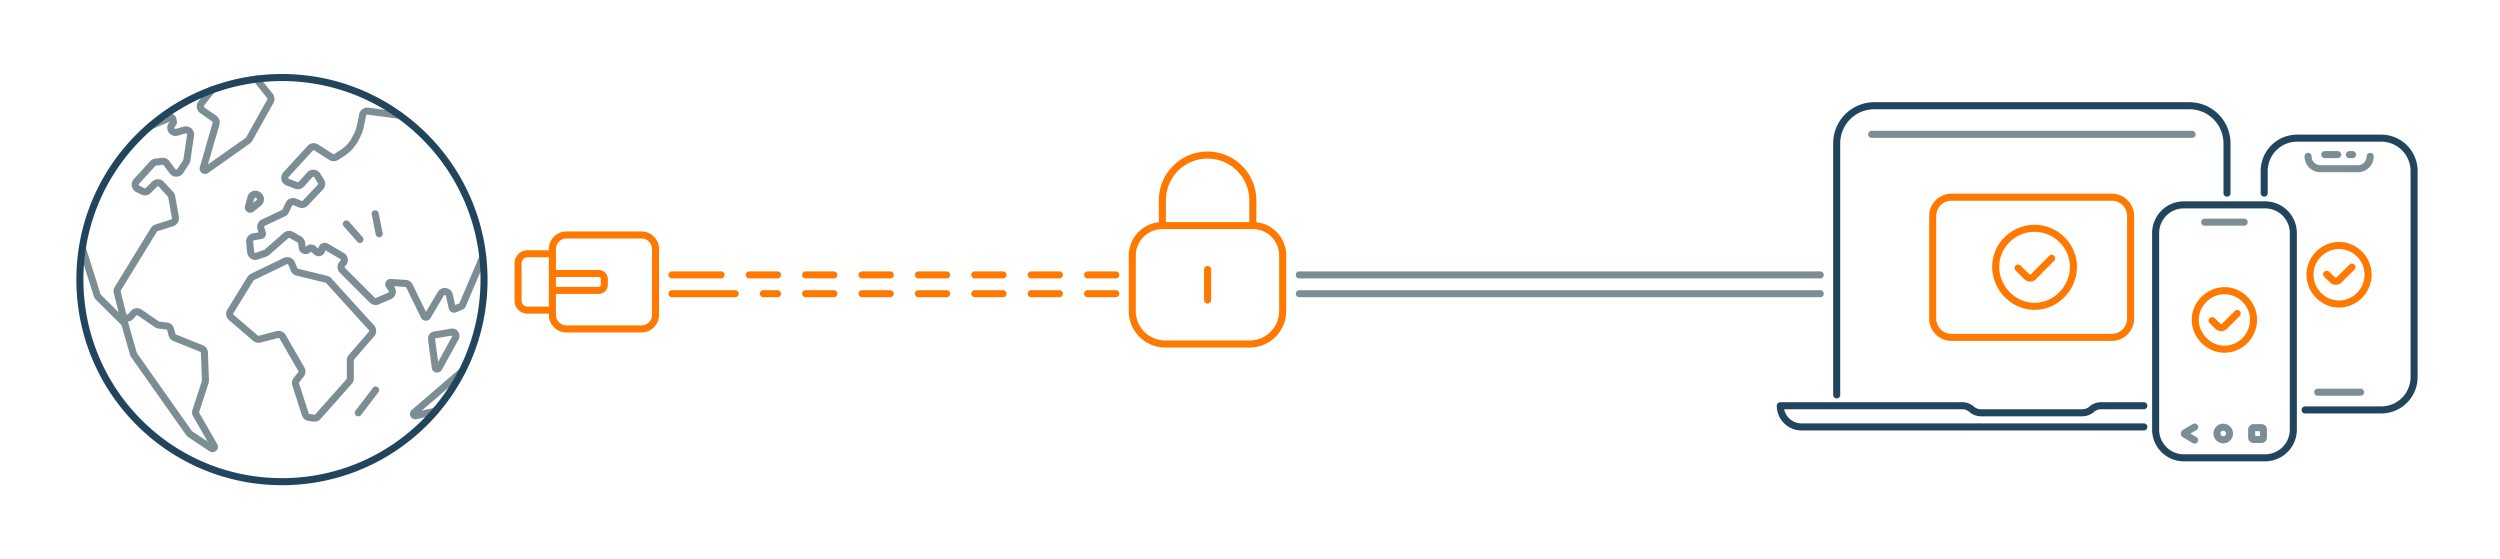 <svg width="532" height="119" fill="none" xmlns="http://www.w3.org/2000/svg"><g stroke-width="1.5" stroke-linecap="round" stroke-linejoin="round"><path d="M247.35 48v0a6.4 6.4 0 00-6.4 6.4v11.8a7 7 0 007 7h18a7 7 0 007-7V54.35A6.35 6.35 0 00266.6 48v0m-19.25 0v-5.375A9.625 9.625 0 01256.975 33v0a9.625 9.625 0 019.625 9.625V48m-19.25 0h19.25m-149.05 6h-5.301a2 2 0 00-2 2v8a2 2 0 002 2h5.301m0-12v12m0-12v-1a3 3 0 013-3h15.949a3 3 0 013 3v14a3 3 0 01-3 3H120.55a3 3 0 01-3-3v-1m0-12v4.2h9.85a1.2 1.2 0 011.2 1.2v1.2a1.2 1.2 0 01-1.2 1.2h-9.85V66m44.892-3.5h3m-6-4h6m6 4h6m-6-4h6m6 4h6m-6-4h6m6 4h6m-6-4h6m6 4h6m-6-4h6m6 4h6m-6-4h6m6 4h6m-6-4h6m-94.449 4h13.449m-13.449-4h10.447m347.059-1.654l-2.738 2.716a1 1 0 01-1.398.01l-1.246-1.2m-19.037 8.343l-2.699 2.708a1 1 0 01-1.402.015l-1.242-1.197m-34.152-13.273l-3.859 3.908a1 1 0 01-1.415.008l-1.863-1.841m-172.472.307v6.5m240.754.844c-3.399 0-6.161-2.89-6.161-6.263 0-3.344 2.802-6.186 6.161-6.186 3.379 0 6.201 2.796 6.201 6.186 0 3.419-2.766 6.263-6.201 6.263zm-30.581 3.352c0-3.328 2.882-6.186 6.201-6.186 3.375 0 6.201 2.804 6.201 6.186 0 3.411-2.771 6.263-6.201 6.263-3.369 0-6.201-2.937-6.201-6.263zM424.69 56.768c0-4.539 3.761-8.18 8.268-8.18 4.478 0 8.268 3.665 8.268 8.18 0 4.52-3.702 8.416-8.268 8.416-4.549 0-8.268-3.894-8.268-8.416zm28.703-10.804v21.827a4 4 0 01-4 4h-34.118a4 4 0 01-4-4V45.964a4 4 0 014-4h34.118a4 4 0 014 4z" stroke="#FF7800"/><path d="M497.458 32.9h-2.745m9.667.371v0a2.629 2.629 0 01-2.629 2.629h-7.963a2.629 2.629 0 01-2.629-2.629v0m9.461-.371h-.657m-22.404 14.376h-8.418m33.192 36.186h-9.128m-26.729-54.875h-68.201m68.744 62.287l-2.086 1.218a.2.2 0 000 .345l2.086 1.218M276.488 62.5h110.86m-110.86-4h110.86m-311.1 29.35L79.942 83m12.639 4.5l-4.093.97c-.408.097-.67-.42-.353-.692l10.178-8.738M73.699 47.65l2.897 3.3m3.247-5.45l.85 4.25m22.046 4.982L98.39 64.968a.4.4 0 01-.214.213l-1.407.586a.4.4 0 01-.544-.282l-.596-2.668c-.197-.885-1.375-1.072-1.836-.292l-2.83 4.785a.4.4 0 01-.705-.029l-3.117-6.409a1 1 0 00-.834-.56l-3.153-.208a.4.4 0 00-.358.622l.521.774a1 1 0 01-.434 1.477l-2.566 1.105a1 1 0 01-1.103-.212l-6.36-6.365a.965.965 0 01.073-1.43v0a.965.965 0 00-.12-1.578l-3.37-1.987a.643.643 0 00-.968.588v0a.642.642 0 01-1.07.514l-.72-.646a.735.735 0 00-1.06.082v0a.735.735 0 01-1.299-.36l-.143-1.005a1 1 0 00-.492-.726l-1.656-.951a1 1 0 00-1.157.114l-4.063 3.553a1 1 0 01-.326.191l-1.814.639a1 1 0 01-1.327-.846l-.215-2.177a1 1 0 01.826-1.084l1.565-.27a.4.4 0 00.315-.51l-.316-1.04a1 1 0 01.53-1.195l4.285-2.026a1 1 0 00.48-.485l.645-1.396a1 1 0 011.291-.505l1.123.466a1 1 0 001.11-.237l3.196-3.39a1 1 0 00.124-1.21l-.776-1.258a1 1 0 00-1.591-.147l-1.817 2.001a1 1 0 01-1.097.262l-1.783-.68a1 1 0 01-.38-1.61l5.162-5.624a1 1 0 011.276-.166l3.168 2.029a1 1 0 001.078 0l1.28-.818a7.999 7.999 0 002.763-3.003l.334-.633c.35-.664.606-1.374.758-2.11l.499-2.4a1 1 0 011.108-.788l6.743.876m-30.43-7.693l2.85 3.59a1 1 0 01.09 1.11l-4.508 8.066a1 1 0 01-.296.33l-8.873 6.26a.4.4 0 01-.615-.438l2.73-9.417a1 1 0 00-.386-1.097l-2.548-1.785a1 1 0 01-.214-1.435l2.228-2.851m-12.912 7.574l4.088-1.708a.4.4 0 01.547.29l.119.593a.4.4 0 01-.08.327l-.254.322c-.603.761.123 1.849 1.058 1.583l1.668-.475a1 1 0 011.263 1.109l-.79 5.3a1 1 0 01-.15.399l-1.246 1.915a1 1 0 01-1.64.052l-1.291-1.732a1 1 0 00-.929-.394l-1.404.18a1 1 0 00-.613.318l-3.46 3.801a1 1 0 00.293 1.568l1.072.536a1 1 0 001.155-.187l1.35-1.351a1 1 0 011.443.03l1.945 2.117a1 1 0 01.247.5l.795 4.452a1 1 0 01-.68 1.128l-3.358 1.071a1 1 0 00-.549.43l-7.678 12.525a1 1 0 00-.117.765l1.177 4.713a1 1 0 001.73.408l.552-.646a1 1 0 011.325-.174l3.653 2.503a1 1 0 00.448.168l1.627.192a1 1 0 01.85.735l.295 1.11a1 1 0 00.595.67l5.675 2.273a1 1 0 01.627.89l.22 5.922a1 1 0 01-.05.349l-2.002 6.106a1 1 0 00.084.81l3.822 6.64c.211.366-.216.766-.568.532l-4.52-3.004a1 1 0 01-.264-.257L28.537 75.588a1 1 0 01-.144-.3l-1.847-6.426a.022.022 0 01.005-.021v0a.022.022 0 000-.031l-5.63-5.586a1 1 0 01-.248-.41L17.55 52.9m454.22 39.364c0-.752.594-1.354 1.35-1.354.746 0 1.317.62 1.317 1.354 0 .722-.593 1.323-1.317 1.323-.733 0-1.35-.583-1.35-1.323zM96.934 71.846l-3.563 6.483a.4.4 0 01-.747-.14l-.79-6.023a.8.8 0 01.662-.893l3.605-.601a.8.8 0 01.833 1.174zm-43.44-27.41l1.563-1.25a1 1 0 00.055-1.514l-.081-.076a1 1 0 00-1.645.473l-.528 1.95a.4.4 0 00.636.418zm-4.272 23.12l5.148 4.405a1 1 0 00.902.208l3.753-.977a1 1 0 011.118.469l3.976 6.902a1 1 0 01-.082 1.119l-.947 1.2a1 1 0 00-.167.926l2.041 6.345a1 1 0 00.814.684l.997.14a1 1 0 00.886-.327l6.635-7.466a1 1 0 00.253-.664v-3.848a1 1 0 01.243-.653l4.273-4.949a1 1 0 00-.016-1.325l-9.09-10.018a1 1 0 00-.504-.3l-6.198-1.506a1 1 0 01-.69-.594l-.506-1.241a1 1 0 00-1.36-.524l-6.97 3.36a1.001 1.001 0 00-.417.377l-4.293 6.973a1 1 0 00.201 1.284zm432.435 23.85v1.716a.4.4 0 01-.4.4h-1.706a.4.4 0 01-.4-.4v-1.716a.4.4 0 01.4-.4h1.706a.4.4 0 01.4.4z" stroke="#7D8D96"/><path d="M490.522 87.234h16.197a7 7 0 007-7V36.4a7 7 0 00-7-7h-17.9a7 7 0 00-7 7v4.697m-7.917 0V30.5a8 8 0 00-8-8h-67.053a8 8 0 00-8 8v53.53m65.361 2.305h-9.108a3 3 0 00-1.903.681l-.172.141a3 3 0 01-1.904.682h-21.579a3 3 0 01-1.903-.681l-.172-.142a2.999 2.999 0 00-1.904-.68h-38.719v0a4.513 4.513 0 004.513 4.512h72.851M103 59.5v0c0-23.748-19.252-43-43-43v0c-23.748 0-43 19.252-43 43v0c0 23.748 19.252 43 43 43v0c23.748 0 43-19.252 43-43zm379.019 37.92H464.72a6 6 0 01-6-6l-.001-41.822a6 6 0 016-6h17.3a6 6 0 016 6V91.42a6 6 0 01-6 6z" stroke="#21455C"/></g></svg>